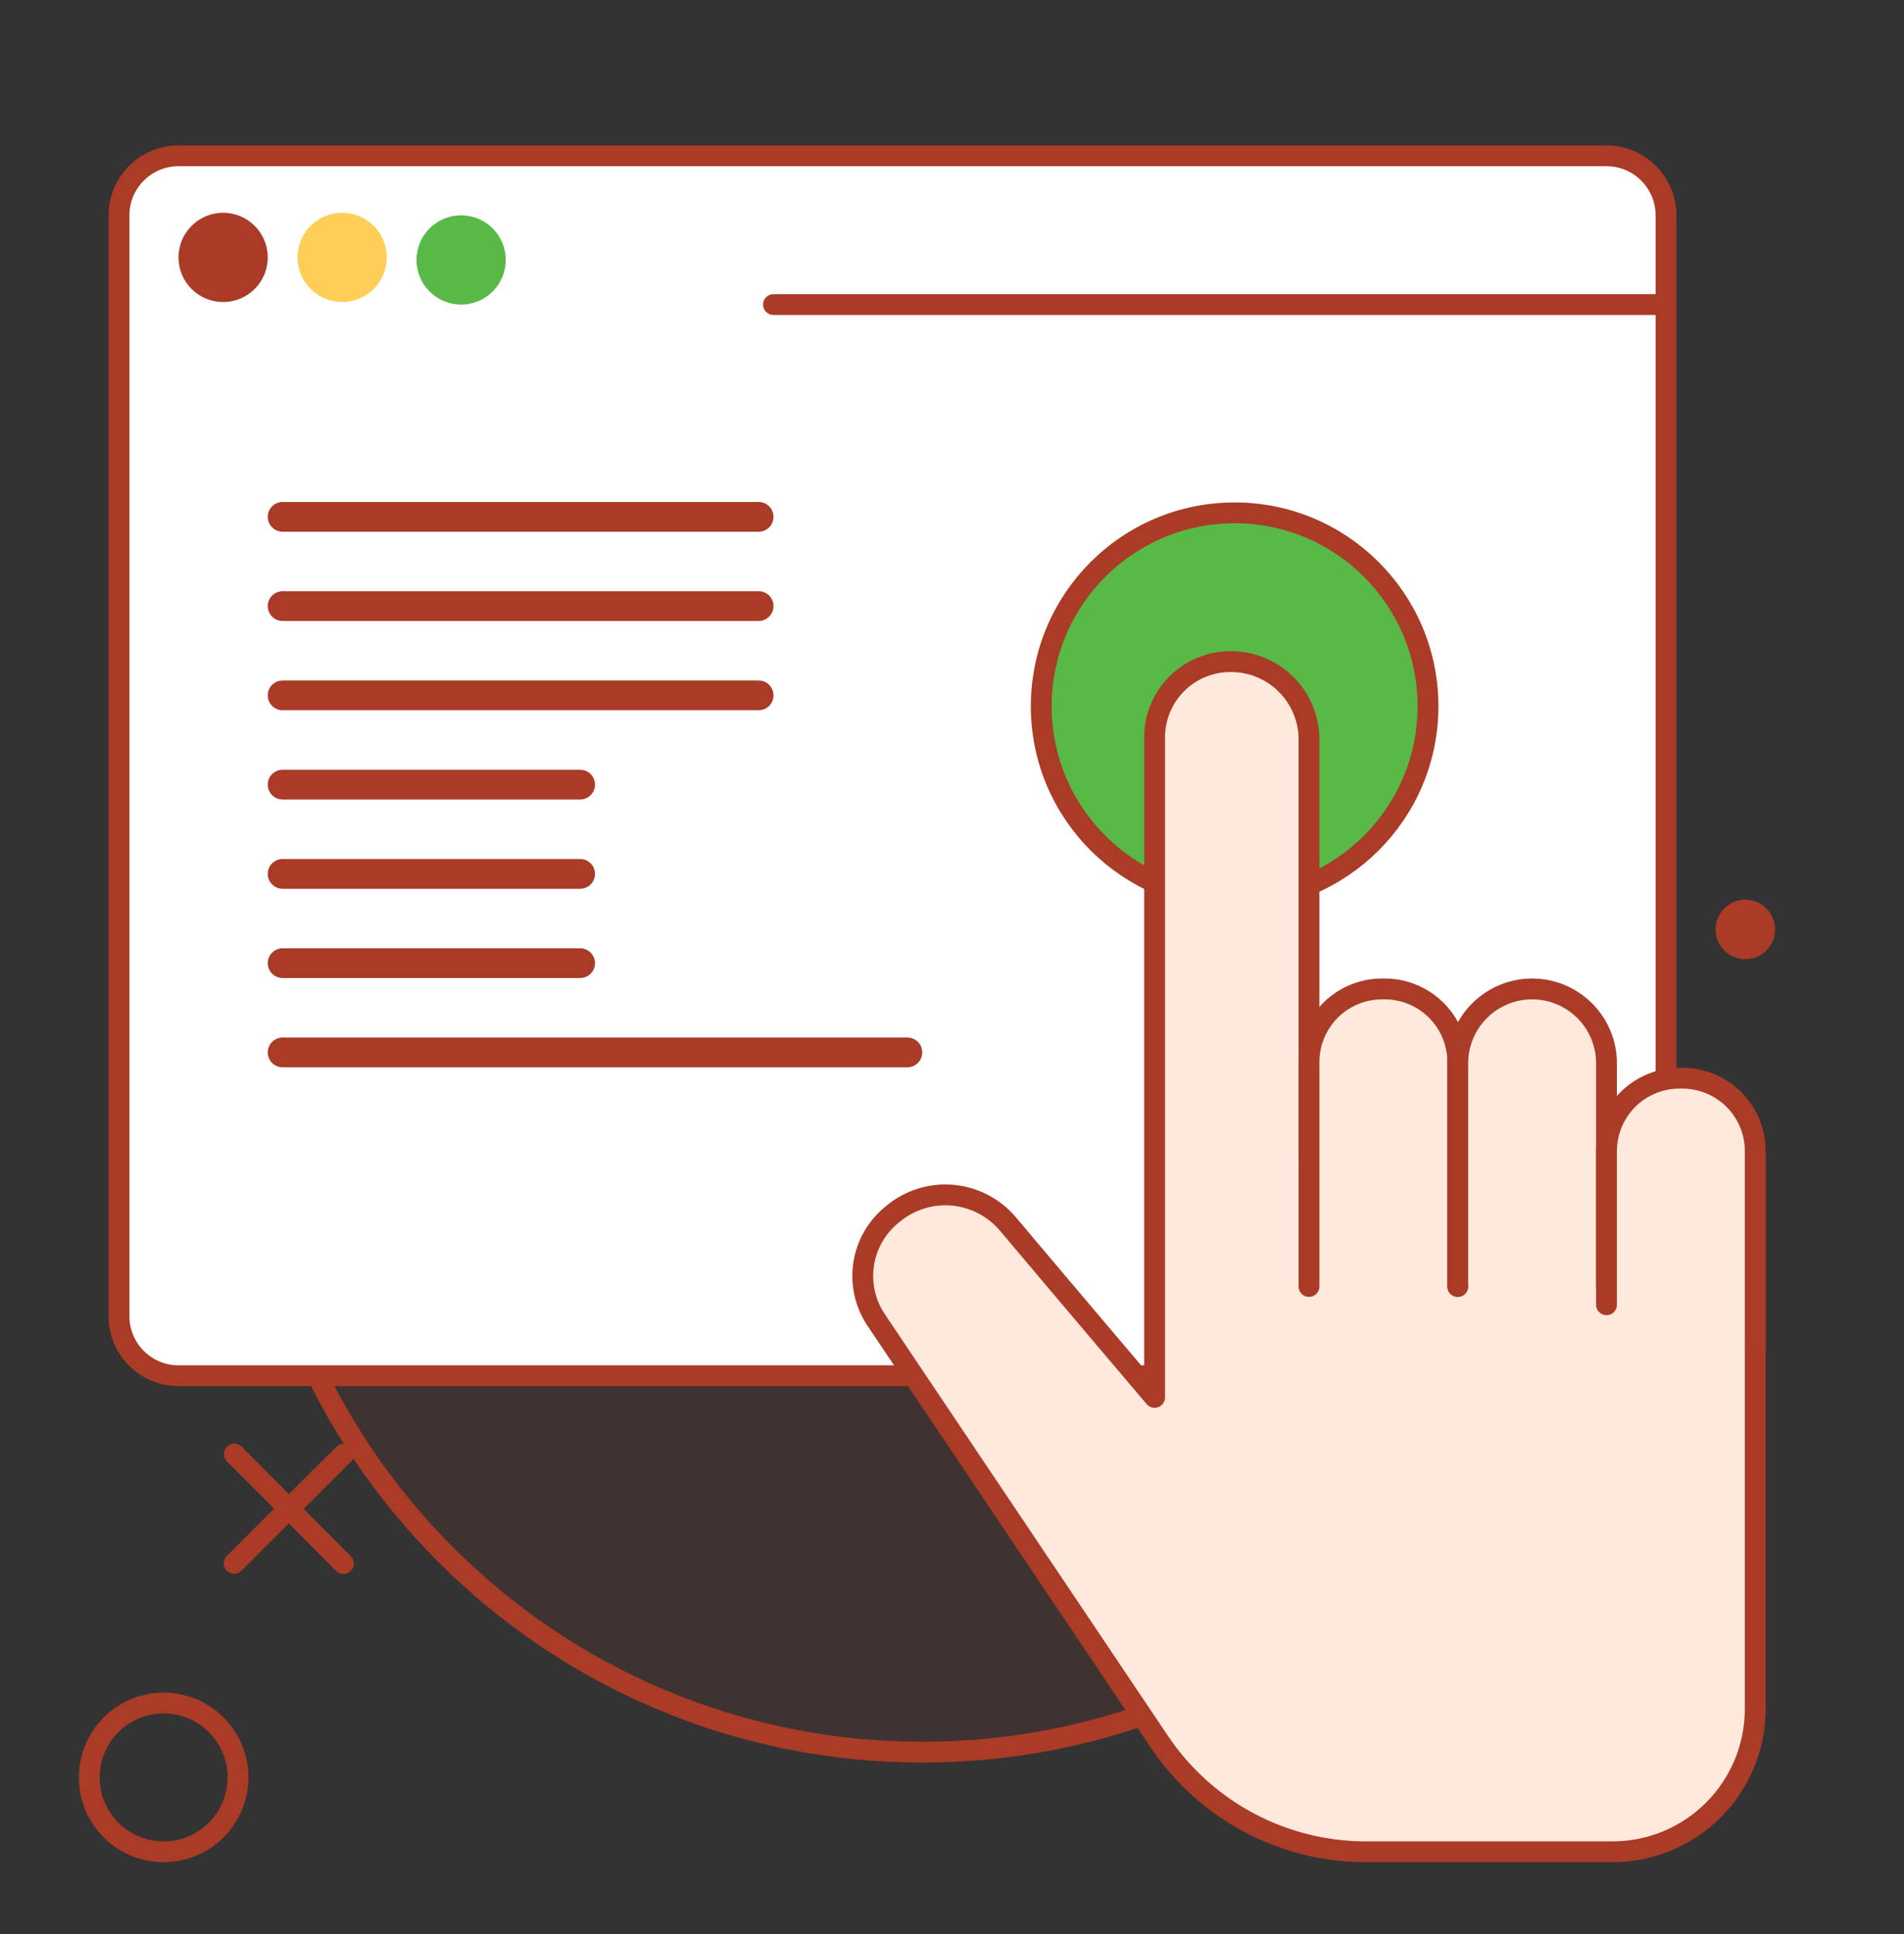 <svg width="64" height="65" viewBox="0 0 64 65" fill="none" xmlns="http://www.w3.org/2000/svg">
<rect x="0" y="0" width="64" height="65" fill="#333333" stroke="none"/>
<path d="M31 13.586C43.509 13.586 53.65 23.727 53.65 36.236C53.65 48.746 43.509 58.887 31 58.887C18.491 58.887 8.35 48.746 8.35 36.236C8.35 23.727 18.491 13.586 31 13.586Z" fill="#AA3B26" fill-opacity="0.1" stroke="#AA3B26" stroke-width="0.7"/>
<path d="M53.999 5.236H6.001C4.896 5.236 4 6.132 4 7.237V44.235C4 45.34 4.896 46.236 6.001 46.236H53.999C55.104 46.236 56 45.34 56 44.235V7.237C56 6.132 55.104 5.236 53.999 5.236Z" fill="white" stroke="#AA3B26" stroke-width="0.7" stroke-linecap="round" stroke-linejoin="round"/>
<path d="M41.5 30.236C45.09 30.236 48 27.326 48 23.736C48 20.146 45.09 17.236 41.5 17.236C37.91 17.236 35 20.146 35 23.736C35 27.326 37.91 30.236 41.5 30.236Z" fill="#58B947" stroke="#AA3B26" stroke-width="0.7" stroke-linecap="round" stroke-linejoin="round"/>
<path d="M38.81 46.963V24.773C38.811 24.439 38.878 24.108 39.006 23.8C39.135 23.492 39.323 23.212 39.56 22.976C39.797 22.741 40.078 22.554 40.388 22.427C40.697 22.3 41.028 22.235 41.362 22.236C42.046 22.231 42.705 22.494 43.197 22.968C43.69 23.442 43.978 24.09 44 24.773V38.903L59 38.963V57.442C58.999 58.073 58.874 58.697 58.632 59.279C58.39 59.861 58.036 60.39 57.59 60.835C57.143 61.28 56.613 61.633 56.031 61.874C55.448 62.114 54.823 62.237 54.193 62.236H45.921C44.548 62.238 43.197 61.901 41.984 61.257C40.773 60.613 39.738 59.68 38.971 58.541L29.451 44.363C29.083 43.816 28.933 43.151 29.028 42.499C29.124 41.846 29.459 41.253 29.969 40.834L30.02 40.792C30.578 40.33 31.296 40.105 32.018 40.169C32.74 40.232 33.407 40.578 33.876 41.131C35.851 43.478 38.81 46.963 38.81 46.963Z" fill="#FFE8DC" stroke="#AA3B26" stroke-width="0.7" stroke-linecap="round" stroke-linejoin="round"/>
<path d="M44 43.236V35.651C44.011 34.999 44.281 34.379 44.75 33.926C45.219 33.473 45.848 33.225 46.5 33.236C47.152 33.225 47.781 33.473 48.25 33.926C48.719 34.379 48.989 34.999 49 35.651V43.236" fill="#FFE8DC"/>
<path d="M44 43.236V35.651C44.011 34.999 44.281 34.379 44.75 33.926C45.219 33.473 45.848 33.225 46.5 33.236C47.152 33.225 47.781 33.473 48.25 33.926C48.719 34.379 48.989 34.999 49 35.651V43.236" stroke="#AA3B26" stroke-width="0.7" stroke-linecap="round" stroke-linejoin="round"/>
<path d="M49 43.236V35.736C49 35.073 49.263 34.437 49.732 33.969C50.201 33.5 50.837 33.236 51.5 33.236C52.163 33.236 52.799 33.5 53.268 33.969C53.737 34.437 54 35.073 54 35.736V43.236" fill="#FFE8DC"/>
<path d="M49 43.236V35.736C49 35.073 49.263 34.437 49.732 33.969C50.201 33.5 50.837 33.236 51.5 33.236C52.163 33.236 52.799 33.5 53.268 33.969C53.737 34.437 54 35.073 54 35.736V43.236" stroke="#AA3B26" stroke-width="0.7" stroke-linecap="round" stroke-linejoin="round"/>
<path d="M54 43.851V38.636C54.007 38.315 54.076 37.997 54.206 37.703C54.335 37.408 54.521 37.141 54.753 36.918C54.985 36.696 55.259 36.521 55.559 36.404C55.858 36.286 56.178 36.23 56.5 36.236C56.822 36.23 57.142 36.286 57.441 36.404C57.741 36.521 58.015 36.696 58.247 36.918C58.479 37.141 58.665 37.408 58.794 37.703C58.924 37.997 58.993 38.315 59 38.636V45.236" fill="#FFE8DC"/>
<path d="M54 43.851V38.636C54.007 38.315 54.076 37.997 54.206 37.703C54.335 37.408 54.521 37.141 54.753 36.918C54.985 36.696 55.259 36.521 55.559 36.404C55.858 36.286 56.178 36.23 56.5 36.236C56.822 36.23 57.142 36.286 57.441 36.404C57.741 36.521 58.015 36.696 58.247 36.918C58.479 37.141 58.665 37.408 58.794 37.703C58.924 37.997 58.993 38.315 59 38.636V45.236" stroke="#AA3B26" stroke-width="0.7" stroke-linecap="round" stroke-linejoin="round"/>
<path d="M7.5 10.151C8.328 10.151 9 9.48 9 8.651C9 7.823 8.328 7.151 7.5 7.151C6.672 7.151 6 7.823 6 8.651C6 9.48 6.672 10.151 7.5 10.151Z" fill="#AA3B26"/>
<path d="M11.5 10.151C12.328 10.151 13 9.48 13 8.651C13 7.823 12.328 7.151 11.5 7.151C10.672 7.151 10 7.823 10 8.651C10 9.48 10.672 10.151 11.5 10.151Z" fill="#FFCE56"/>
<path d="M15.5 10.236C16.328 10.236 17 9.565 17 8.736C17 7.908 16.328 7.236 15.5 7.236C14.672 7.236 14 7.908 14 8.736C14 9.565 14.672 10.236 15.5 10.236Z" fill="#58B947"/>
<path d="M56 10.236H26" stroke="#AA3B26" stroke-width="0.7" stroke-linecap="round" stroke-linejoin="round"/>
<path d="M5.5 62.236C6.881 62.236 8 61.117 8 59.736C8 58.356 6.881 57.236 5.5 57.236C4.119 57.236 3 58.356 3 59.736C3 61.117 4.119 62.236 5.5 62.236Z" stroke="#AA3B26" stroke-width="0.7" stroke-linecap="round" stroke-linejoin="round"/>
<path d="M11.551 48.873L7.87 52.541" stroke="#AA3B26" stroke-width="0.7" stroke-linecap="round" stroke-linejoin="round"/>
<path d="M7.877 48.867L11.544 52.547" stroke="#AA3B26" stroke-width="0.7" stroke-linecap="round" stroke-linejoin="round"/>
<path d="M58.667 32.236C59.219 32.236 59.667 31.789 59.667 31.236C59.667 30.684 59.219 30.236 58.667 30.236C58.114 30.236 57.667 30.684 57.667 31.236C57.667 31.789 58.114 32.236 58.667 32.236Z" fill="#AA3B26"/>
<path d="M9.5 17.37H25.5" stroke="#AA3B26" stroke-linecap="round" stroke-linejoin="round"/>
<path d="M9.5 20.37H25.5" stroke="#AA3B26" stroke-linecap="round" stroke-linejoin="round"/>
<path d="M9.5 23.37H25.5" stroke="#AA3B26" stroke-linecap="round" stroke-linejoin="round"/>
<path d="M9.5 26.37H19.5" stroke="#AA3B26" stroke-linecap="round" stroke-linejoin="round"/>
<path d="M9.5 29.37H19.5" stroke="#AA3B26" stroke-linecap="round" stroke-linejoin="round"/>
<path d="M9.5 32.37H19.5" stroke="#AA3B26" stroke-linecap="round" stroke-linejoin="round"/>
<path d="M9.5 35.37H30.5" stroke="#AA3B26" stroke-linecap="round" stroke-linejoin="round"/>
</svg>
